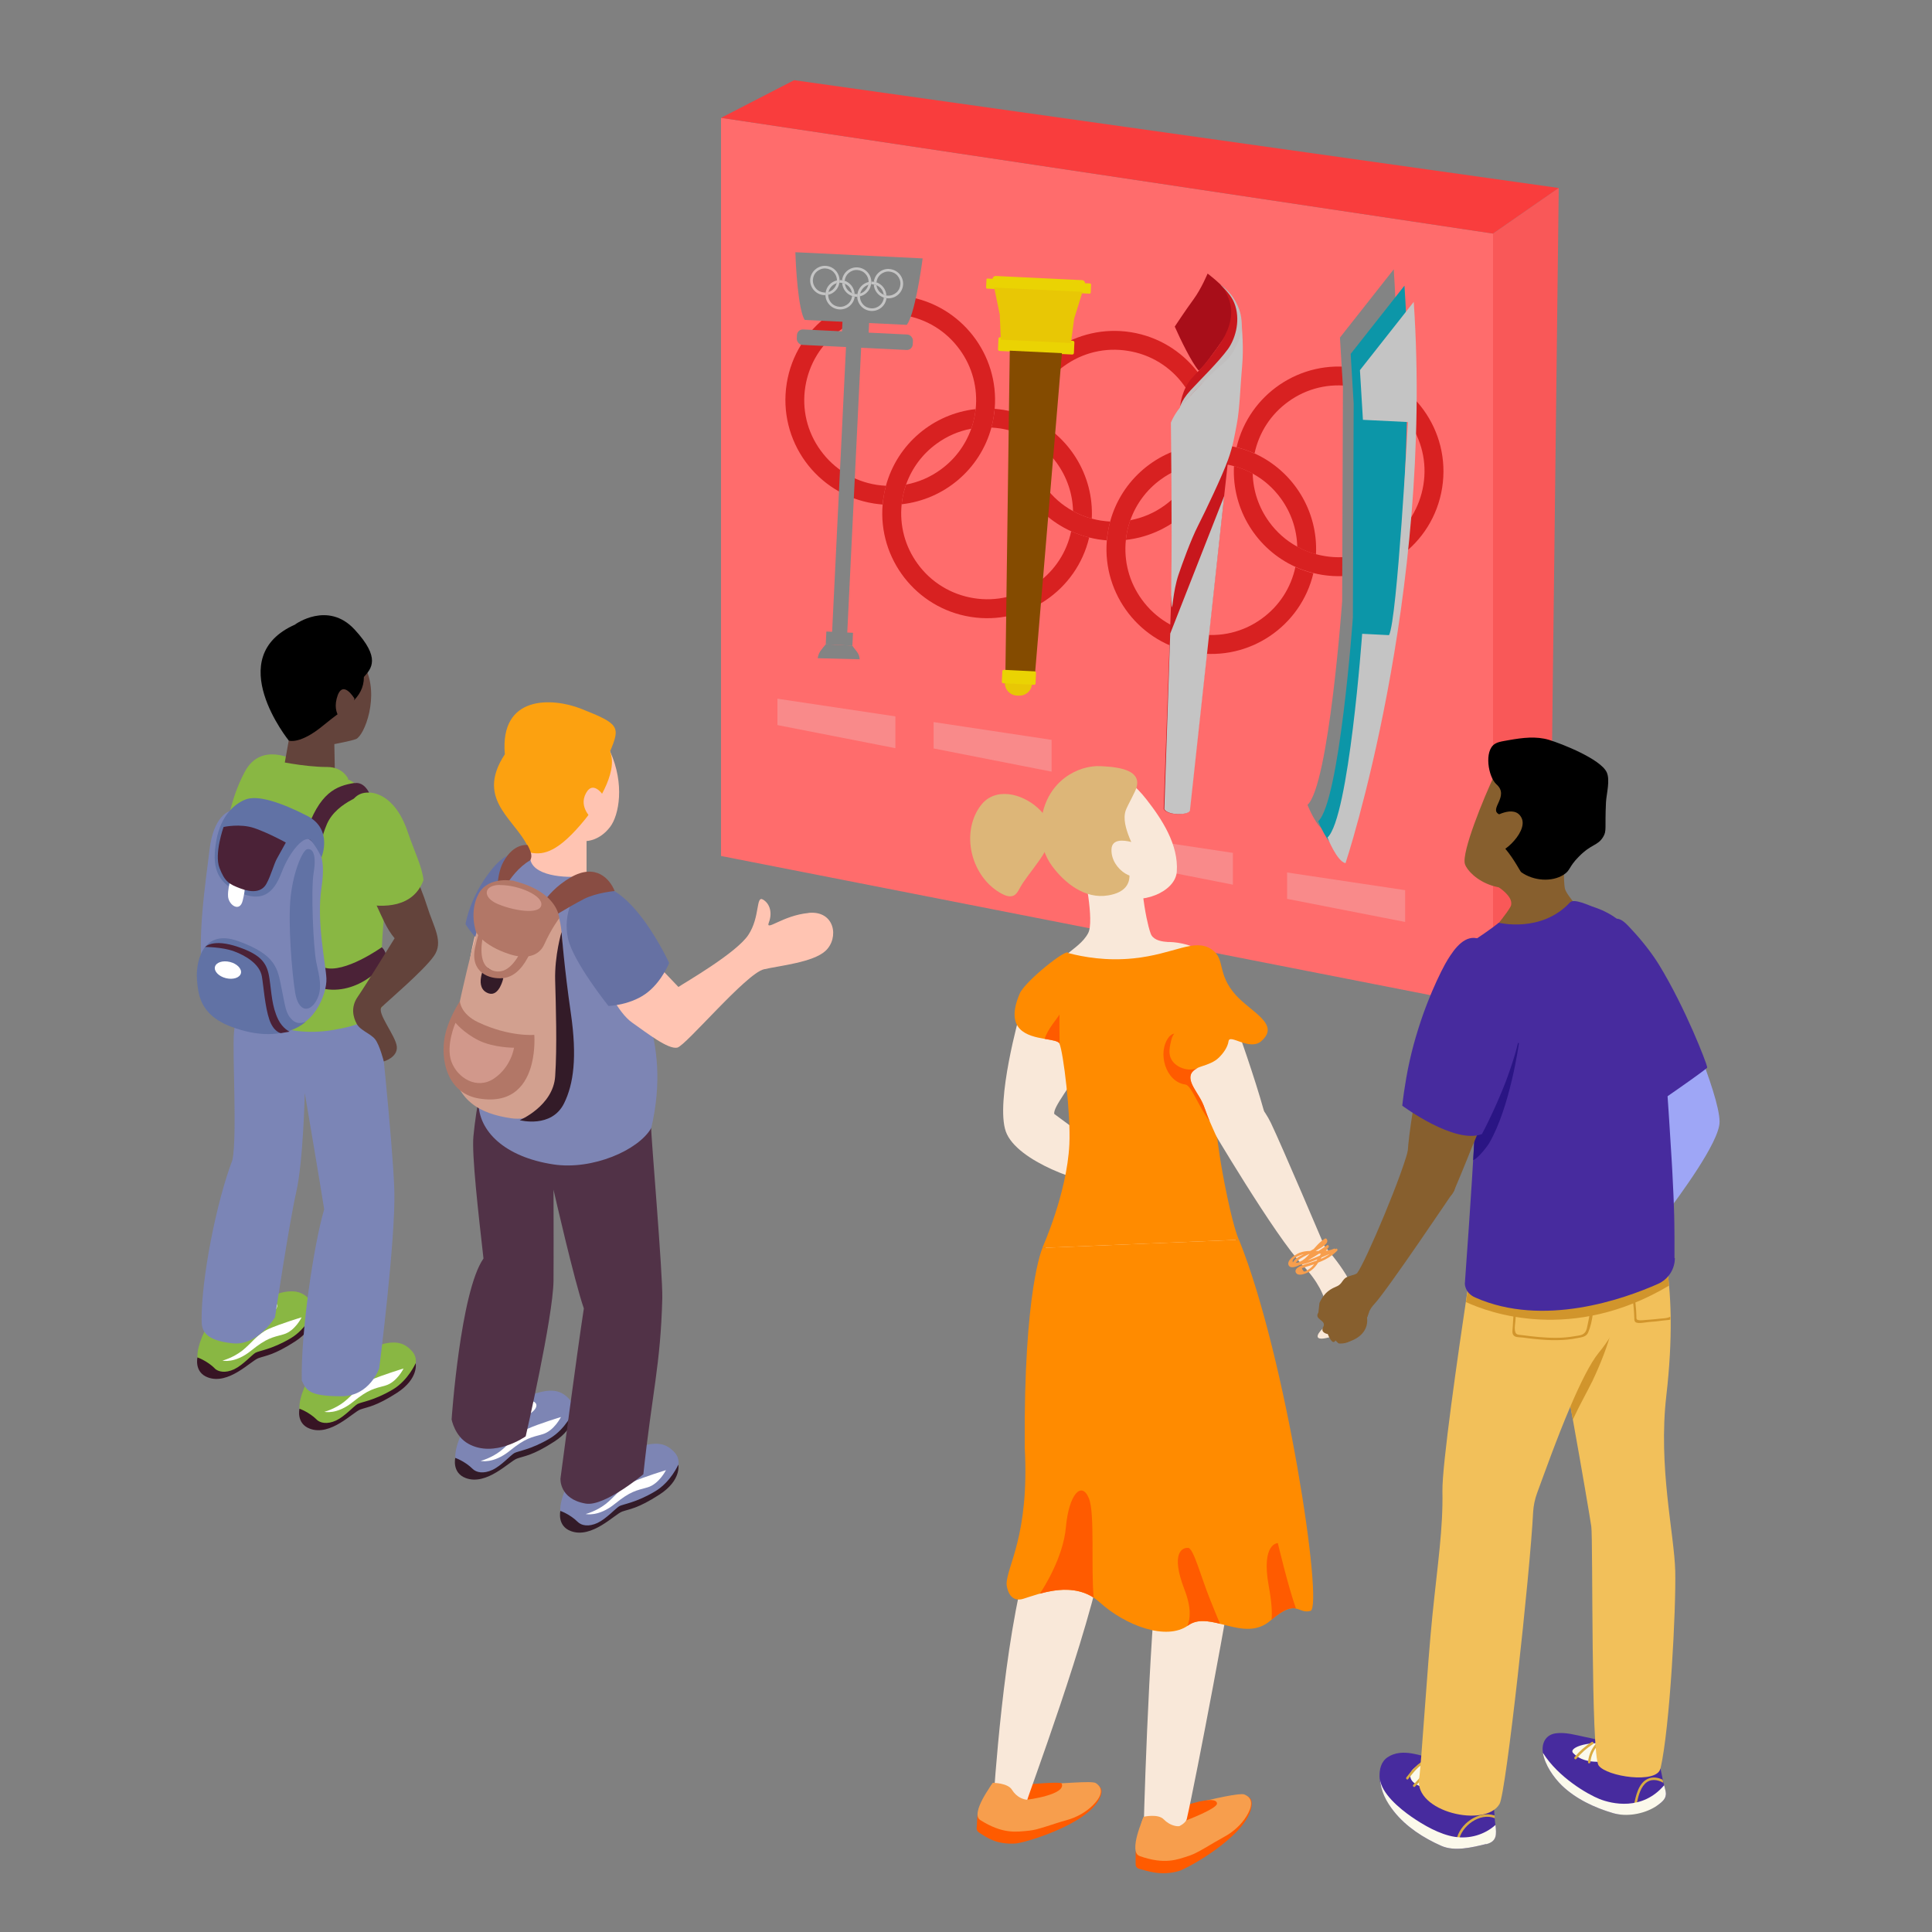 <?xml version="1.0" encoding="UTF-8"?>
<svg id="Layer_1" data-name="Layer 1" xmlns="http://www.w3.org/2000/svg" viewBox="0 0 200 200">
  <rect x="0" y="0" width="200" height="200" fill="#808080" stroke="none"/>
  <defs>
    <style>
      .cls-1 {
        fill: #f93d3d;
      }

      .cls-2 {
        fill: #f95858;
      }

      .cls-3 {
        fill: #f79e4d;
      }

      .cls-4 {
        fill: #f98a8a;
      }

      .cls-5 {
        fill: #f9e8d9;
      }

      .cls-6 {
        fill: #fff;
      }

      .cls-7 {
        fill: #f2c05a;
      }

      .cls-8 {
        fill: #ffc4b2;
      }

      .cls-9 {
        fill: #fbf9eb;
      }

      .cls-10 {
        fill: #fca110;
      }

      .cls-11 {
        fill: #ff8b00;
      }

      .cls-12 {
        fill: #ff5b00;
      }

      .cls-13 {
        fill: #ff6c6c;
      }

      .cls-14 {
        fill: #7d85b4;
      }

      .cls-15 {
        fill: #875f2e;
      }

      .cls-16 {
        fill: #89b743;
      }

      .cls-17 {
        fill: #9ea6f6;
      }

      .cls-18 {
        fill: #6671a3;
      }

      .cls-19 {
        fill: #331b28;
      }

      .cls-20 {
        fill: #b27767;
      }

      .cls-21 {
        fill: #d2a08f;
      }

      .cls-22, .cls-23 {
        fill: #c4c4c4;
      }

      .cls-24 {
        fill: #d1952c;
      }

      .cls-25 {
        fill: #d1988b;
      }

      .cls-26 {
        fill: #d82121;
      }

      .cls-27 {
        fill: #d9ac43;
      }

      .cls-28 {
        fill: #ddb678;
      }

      .cls-29 {
        fill: #0c96a8;
      }

      .cls-30 {
        fill: #371424;
      }

      .cls-31 {
        fill: #894d43;
      }

      .cls-32 {
        fill: #63433b;
      }

      .cls-33 {
        fill: #2a1584;
      }

      .cls-34 {
        fill: #4b2237;
      }

      .cls-35 {
        fill: #472b9e;
      }

      .cls-36 {
        fill: #6172a5;
      }

      .cls-37 {
        fill: #7b85b6;
      }

      .cls-38, .cls-39 {
        fill: #838484;
      }

      .cls-40 {
        fill: #513247;
      }

      .cls-41 {
        fill: #844b00;
      }

      .cls-41, .cls-39, .cls-42, .cls-23, .cls-43, .cls-44, .cls-45, .cls-46 {
        fill-rule: evenodd;
      }

      .cls-42 {
        fill: #c8171d;
      }

      .cls-43 {
        fill: #a80e19;
      }

      .cls-44 {
        fill: #c1bfbf;
      }

      .cls-45 {
        fill: #ead303;
      }

      .cls-46 {
        fill: #e8c705;
      }
    </style>
  </defs>
  <g>
    <path class="cls-14" d="M61.05,152.22s4.48-2.27,5.34-2.51c1.68-.49,2.6-.28,3.44,.64,1.14,1.26-.18,3.24-2.27,4.37-2.09,1.14-3.43,1.35-4.54,2.4-.88,.85-2.66,1.68-3.71,1.29-1.04-.41-1.56-1.57-1.19-3.03,.45-1.82,1.29-2.67,1.29-2.67l1.64-.48Z"/>
    <path class="cls-6" d="M62.42,151.61l.04,2.26s1.88-1.09,3.24-2.01c1.35-.92,.49-1.64-.64-1.24-.97,.34-2.65,1.01-2.65,1.01h.01Z"/>
    <path class="cls-19" d="M58.01,156.4s-.37,1.56,1.09,2.1c2.17,.81,4.52-1.74,5.3-2.02,.78-.28,1.59-.29,3.88-1.77,2.28-1.48,1.94-3.09,1.94-3.09,0,0-.78,1.79-2.38,2.75-2.02,1.21-3.35,1.33-3.73,1.55-.38,.22-1.33,1.29-2.25,1.73-.92,.43-1.67,.28-2.05-.1-.82-.81-1.8-1.14-1.8-1.14Z"/>
    <path class="cls-6" d="M67.04,153.97c-1.19,.34-1.74,.37-3.42,1.73-1.69,1.36-2.99,1.03-2.99,1.03,0,0,1.08-.27,2.06-1.03,.98-.76,1.58-1.74,2.77-2.28,1.2-.54,3.48-1.23,3.48-1.23,0,0-.71,1.43-1.9,1.78Z"/>
    <path class="cls-14" d="M50.18,146.73s4.48-2.27,5.34-2.51c1.68-.49,2.6-.28,3.43,.64,1.14,1.26-.18,3.24-2.27,4.37-2.09,1.14-3.44,1.35-4.54,2.4-.88,.85-2.66,1.68-3.7,1.29-1.04-.4-1.56-1.57-1.19-3.03,.45-1.82,1.29-2.68,1.29-2.68l1.64-.48Z"/>
    <path class="cls-6" d="M51.56,146.12l.04,2.26s1.88-1.09,3.24-2.01c1.35-.92,.49-1.64-.64-1.24-.97,.34-2.65,1.01-2.65,1.01h.01Z"/>
    <path class="cls-19" d="M47.13,150.91s-.37,1.56,1.09,2.1c2.17,.81,4.52-1.74,5.3-2.02,.78-.28,1.59-.29,3.88-1.77,2.28-1.48,1.94-3.09,1.94-3.09,0,0-.78,1.79-2.38,2.75-2.02,1.21-3.35,1.32-3.73,1.55-.38,.22-1.33,1.3-2.25,1.73-.92,.43-1.67,.28-2.05-.1-.82-.81-1.8-1.14-1.8-1.14Z"/>
    <path class="cls-6" d="M56.17,148.47c-1.19,.34-1.74,.37-3.42,1.73-1.69,1.36-2.99,1.03-2.99,1.03,0,0,1.08-.27,2.06-1.03,.98-.76,1.58-1.74,2.77-2.28,1.2-.54,3.48-1.23,3.48-1.23,0,0-.71,1.43-1.9,1.78Z"/>
    <path class="cls-8" d="M55.03,97.32l-1.19,5.95s-2.53,2.18-3.72,1.91c-1.18-.28-1.73-1.24-1.66-3.91,.09-2.68,1.08-5.75,1.08-5.75l5.48,1.8Z"/>
    <path class="cls-18" d="M55.31,88.63l-.48,9.8h-3.08c-1.9,0-3.56-2.76-3.56-2.76,0,0,.39-2.77,2.69-5.64,2.28-2.87,4.04-1.4,4.42-1.4h.01Z"/>
    <path class="cls-8" d="M57.23,73.86l-2.32,14.4-.1,4.01h5.91s0-5.21,0-5.21c0,0,1.34-.01,2.44-1.46,.92-1.2,1.53-4.43,0-7.8-1.84-4.04-3.21-3.8-5.93-3.94h-.01Z"/>
    <path class="cls-40" d="M51.61,105.89s10.86,2.93,14.32,2.37c.11,2.86,1.83,2.86,1.48,8.51-.04,.61,1.21,15.13,1.15,17.63-.18,6.93-1.04,9.63-1.96,18.21,.25-.2-3.97,3.39-5.97,3.04-2.77-.47-2.61-2.6-2.61-2.6,0,0,1.72-13.1,2.42-17.6-.97-2.76-3.14-12.29-3.14-12.29,0,0,.02,6.94,0,9.43-.05,3.8-2.88,16.1-2.88,16.1,0,0-3.23,2.29-5.95,.76-1.4-.78-1.72-2.51-1.72-2.51,0,0,.9-13.23,3.3-16.66-.52-4.61-1.23-10.75-1.04-12.66,.6-6.29,2.61-11.7,2.61-11.7h0Z"/>
    <path class="cls-10" d="M54.9,88.26c-1.1-3.31-5.91-5.2-2.64-10.18-.54-6.16,4.92-5.89,7.92-4.7,3.95,1.56,4.05,1.84,2.97,4.42,.93,2.22-1.64,5.86-2.6,7.04-2.69,3.29-4.21,3.72-5.64,3.42h-.01Z"/>
    <path class="cls-14" d="M65.37,99.4c-.17,2.83,4.29,7.74,2.05,17.37-1.32,2.31-6.11,4.38-10.13,3.77-5.12-.78-7.75-3.5-7.75-6.39,.02-.1,.32-2.77,.34-2.87,1.56-7.74,1.17-14.88,1.63-17.72,.47-2.87,2.17-4.64,3.4-4.52,.47,1.82,4.27,1.89,5.84,1.61,4.16,1.23,3.61,5.04,4.62,8.76h0Z"/>
    <path class="cls-8" d="M83.71,94.5c2.72-.26,3.18,2.6,1.75,3.93-1.28,1.19-4.71,1.53-6.38,1.91-1.84,.43-8.1,7.93-8.97,8.11-.96,.2-3.14-1.52-4.67-2.59-1.53-1.07-2.82-4.1-2.82-4.1l3.5-3.9,4.11,4.31c.71-.48,6.01-3.52,7.24-5.39,1.23-1.87,.76-4.09,1.51-3.66,.75,.44,.98,1.41,.61,2.38-.37,.98,1.42-.74,4.13-.99h-.01Z"/>
    <path class="cls-18" d="M61.32,91.62c4.1-.37,7.95,8.07,7.95,8.07,0,0-.71,1.79-2.15,2.97-1.67,1.39-4.13,1.48-4.13,1.48,0,0-3.64-4.54-4.19-6.98-.55-2.44,.53-5.36,2.54-5.54h-.01Z"/>
    <path class="cls-31" d="M54.61,87.47c.45,.86,.47,1.2,.29,1.57-2.45,1.47-3.4,4.52-3.4,4.52,0,0-.27-2.74,.61-4.34,1.08-1.98,2.48-1.74,2.48-1.74h.01Z"/>
    <path class="cls-31" d="M60.42,93.08c-1.35,.68-4.67,2.71-4.67,2.71l-.45-.64s.86-2.65,3.79-4.33c2.61-1.5,4.06,.2,4.54,1.42,0,0-1.87,.16-3.2,.83Z"/>
    <path class="cls-21" d="M58.22,97.63c.21,3.25,.74,7.84,.47,12.23-.28,4.39-3.18,6.28-5.79,5.9-3.21-.47-5.76-1.8-6.16-5.88-.24-2.6,2.07-11.41,3.08-15.29,1.02-3.88,2.96-3.9,5.01-2.7,2.83,1.66,3.18,2.48,3.4,5.73Z"/>
    <path class="cls-19" d="M50.19,100.01l1.91,1.26s-.41,1.91-1.5,1.57c-1.61-.53-.42-2.85-.42-2.85h0Z"/>
    <path class="cls-20" d="M50.87,93.96s-2.22,5.31-.14,6.39c2.74,1.42,4.13-4.42,4.13-4.42l.74,.45s-.85,4.59-3.51,4.87c-1.44,.16-3.45-.59-2.91-3.14,.41-1.94,1.29-4.4,1.29-4.4l.39,.25Z"/>
    <path class="cls-20" d="M47.6,103.66s-1.35,2-1.62,4.02c-.34,2.66,.64,5.56,3.62,6.04,3.57,.58,4.93-1.57,5.44-3.57,.39-1.56,.27-3.02,.27-3.02,0,0-2.55,.23-5.8-1.3-1.84-.87-1.9-2.16-1.9-2.16h0Z"/>
    <path class="cls-8" d="M62.63,82.56l-1.28,2.26s-1.51-1.21-.69-2.71c.81-1.5,1.95,.45,1.95,.45h.01Z"/>
    <path class="cls-20" d="M53.25,91.21c4.58,1.17,4.64,3.85,4.64,3.85,0,0-.8,1.04-1.55,2.71-.59,1.29-2,1.52-3.58,1.01-2.85-.92-3.48-2.31-3.48-2.31,0,0-.75-2.07,.27-3.95,1.02-1.88,3.69-1.33,3.69-1.33h.01Z"/>
    <path class="cls-19" d="M58.13,96.49s.29,3.77,.96,8.37c.67,4.61,.28,7.36-.69,9.34-1.3,2.65-4.6,1.76-4.6,1.76,0,0,3.46-1.47,3.67-4.53,.21-3.07,.07-7.36,0-9.94-.07-2.59,.66-5.01,.66-5.01h0Z"/>
    <path class="cls-25" d="M51.75,91.62c1.95-.01,4.5,1.1,4.28,2.11-.22,.99-2.93,.53-4.53-.16-1.61-.69-1.42-1.96,.23-1.96h.01Z"/>
    <path class="cls-25" d="M47.15,105.87s.81,1.03,2.38,1.82c1.57,.78,3.68,.77,3.68,.77,0,0-.27,1.96-2.06,3.18-1.78,1.21-3.8-.05-4.42-1.74-.61-1.69,.42-4.01,.42-4.01h0Z"/>
  </g>
  <g>
    <g>
      <g>
        <polygon class="cls-13" points="74.64 88.61 154.56 104.29 154.56 24.18 74.64 12.2 74.64 88.61"/>
        <polygon class="cls-1" points="161.36 19.46 82.21 8.3 74.64 12.2 154.56 24.18 161.36 19.46"/>
        <polygon class="cls-2" points="161.36 19.46 160.43 96.88 154.56 104.29 154.56 24.18 161.36 19.46"/>
      </g>
      <g>
        <path class="cls-26" d="M110.89,54.99c-.46,2.16-1.68,4.05-3.48,5.35-1.92,1.4-4.28,1.96-6.62,1.58s-4.41-1.64-5.8-3.56c-1.31-1.8-1.88-3.97-1.65-6.17,.02-.15,.04-.3,.06-.46,.09-.55,.22-1.07,.4-1.58,.6-1.68,1.68-3.15,3.16-4.22,1.08-.79,2.3-1.31,3.58-1.55,.18-.51,.32-1.04,.4-1.58,.02-.15,.04-.3,.06-.45-4.37,.48-8.11,3.59-9.29,7.94-.1,.37-.18,.75-.24,1.14-.04,.27-.07,.53-.1,.8-.48,5.61,3.46,10.73,9.11,11.63s10.98-2.74,12.27-8.22c-.65-.16-1.27-.38-1.86-.64Z"/>
        <path class="cls-26" d="M102.97,42.32c.48-5.61-3.46-10.73-9.11-11.63-5.92-.94-11.48,3.09-12.42,9.01-.94,5.92,3.09,11.48,9.01,12.42,.31,.05,.62,.08,.92,.11,.02-.26,.05-.53,.1-.8,.06-.39,.14-.77,.24-1.14-.32-.02-.64-.05-.96-.1-2.35-.37-4.41-1.64-5.8-3.56-1.4-1.92-1.96-4.28-1.58-6.62s1.64-4.41,3.56-5.8c1.92-1.4,4.28-1.96,6.62-1.58,2.35,.37,4.41,1.64,5.8,3.56,1.31,1.8,1.88,3.97,1.65,6.17-.02,.15-.04,.3-.06,.45-.09,.55-.22,1.07-.4,1.58-.6,1.68-1.68,3.15-3.16,4.22-1.08,.79-2.3,1.31-3.58,1.55-.18,.51-.32,1.04-.4,1.58-.02,.15-.04,.3-.06,.46,4.37-.48,8.11-3.59,9.29-7.94,.1-.37,.18-.75,.24-1.14,.04-.27,.07-.53,.1-.8Z"/>
        <path class="cls-26" d="M106.66,43.26c-.59-.27-1.21-.48-1.86-.64-.3-.07-.6-.14-.91-.19s-.62-.08-.92-.11c-.02,.26-.05,.53-.1,.8-.06,.39-.14,.77-.24,1.14,.32,.02,.64,.05,.96,.1s.63,.12,.94,.2c.68,.18,1.33,.45,1.94,.78,1.14,.62,2.14,1.5,2.92,2.58,1.07,1.48,1.65,3.21,1.69,4.99,.61,.33,1.26,.6,1.94,.78,.23-4.5-2.36-8.63-6.36-10.44Z"/>
        <path class="cls-26" d="M114.92,53.99c-.32-.02-.64-.05-.96-.1s-.63-.12-.94-.2c-.68-.18-1.33-.45-1.94-.78-1.14-.62-2.14-1.5-2.92-2.58-1.07-1.48-1.65-3.21-1.69-4.99-.61-.33-1.26-.6-1.94-.78-.23,4.5,2.36,8.63,6.36,10.44,.59,.27,1.21,.48,1.86,.64,.3,.07,.6,.14,.91,.19s.62,.08,.92,.11c.02-.26,.05-.53,.1-.8,.06-.39,.14-.77,.24-1.14Z"/>
        <path class="cls-26" d="M134.1,58.69c-.46,2.16-1.68,4.05-3.48,5.35-1.92,1.4-4.28,1.96-6.62,1.58-2.35-.37-4.41-1.64-5.8-3.56-1.31-1.8-1.88-3.97-1.65-6.17,.02-.15,.04-.3,.06-.46,.09-.55,.22-1.07,.4-1.58,.6-1.68,1.68-3.15,3.16-4.22,1.08-.79,2.3-1.31,3.58-1.55,.18-.51,.32-1.04,.4-1.58,.02-.15,.04-.3,.06-.45-4.37,.48-8.11,3.59-9.29,7.94-.1,.37-.18,.75-.24,1.14-.04,.27-.07,.53-.1,.8-.48,5.61,3.46,10.73,9.11,11.63,5.65,.9,10.98-2.74,12.27-8.22-.65-.16-1.27-.38-1.86-.64Z"/>
        <path class="cls-26" d="M126.18,46.02c.48-5.61-3.46-10.73-9.11-11.63s-10.98,2.74-12.27,8.22c.65,.16,1.27,.38,1.86,.64,.46-2.16,1.68-4.05,3.48-5.35,1.92-1.4,4.28-1.96,6.62-1.58,2.35,.37,4.41,1.64,5.8,3.56,1.31,1.8,1.88,3.97,1.65,6.17-.02,.15-.04,.3-.06,.45-.09,.55-.22,1.07-.4,1.58-.6,1.68-1.68,3.15-3.16,4.22-1.08,.79-2.3,1.31-3.58,1.55-.18,.51-.32,1.04-.4,1.58-.02,.15-.04,.3-.06,.46,4.37-.48,8.11-3.59,9.29-7.94,.1-.37,.18-.75,.24-1.14,.04-.27,.07-.53,.1-.8Z"/>
        <path class="cls-26" d="M140.28,38.08c-5.65-.9-10.98,2.74-12.27,8.22,.65,.16,1.27,.38,1.86,.64,.46-2.16,1.68-4.05,3.48-5.35,1.92-1.4,4.28-1.96,6.62-1.58,2.35,.37,4.41,1.64,5.8,3.56,1.4,1.92,1.96,4.28,1.58,6.62s-1.64,4.41-3.56,5.8c-1.92,1.4-4.28,1.96-6.62,1.58-.32-.05-.63-.12-.94-.2-.68-.18-1.33-.45-1.94-.78-1.14-.62-2.14-1.5-2.92-2.58-1.07-1.48-1.65-3.21-1.69-4.99-.61-.33-1.26-.59-1.94-.78-.23,4.5,2.36,8.63,6.36,10.44,.59,.27,1.21,.48,1.86,.64,.3,.07,.6,.14,.91,.19,5.92,.94,11.48-3.09,12.42-9.01,.94-5.92-3.09-11.48-9.01-12.42Z"/>
        <path class="cls-26" d="M129.87,46.95c-.59-.27-1.21-.48-1.86-.64-.3-.07-.6-.14-.91-.19s-.62-.08-.92-.11c-.02,.26-.05,.53-.1,.8-.06,.39-.14,.77-.24,1.14,.32,.02,.64,.05,.96,.1s.63,.12,.94,.2c.68,.18,1.33,.45,1.94,.78,1.14,.62,2.14,1.5,2.92,2.58,1.07,1.48,1.65,3.21,1.69,4.99,.61,.33,1.26,.6,1.94,.78,.23-4.5-2.36-8.63-6.36-10.44Z"/>
      </g>
      <g>
        <g>
          <g>
            <path class="cls-43" d="M121.61,33.81s1.13-1.72,1.95-2.83c.81-1.11,1.45-2.66,1.45-2.66,0,0,1.49,1.1,2.22,2.13,.72,1,.39,3.27-.52,4.56-.95,1.37-2.48,3.52-2.65,3.32-.7-.81-1.86-3.18-2.45-4.52h0Z"/>
            <path class="cls-42" d="M120.46,83.74s.18,.49,1.37,.53c1.2,.03,1.29-.35,1.29-.35l4.02-36.34-5.04,7.9-.85,6.32-.79,21.94h0Z"/>
            <path class="cls-42" d="M122.18,42.02s.11-1.76,1.35-3.04c1.04-1.07,1.7-1.88,2.62-3.18,1.68-2.38,1.37-4,1.07-4.82-.48-1.28-1.02-1.63-1.02-1.63,0,0,2.44,1.49,1.94,4.51-.23,1.4-1.31,3.24-1.99,3.76-1.04,.79-3.41,3.79-3.97,4.41h0Z"/>
            <path class="cls-44" d="M126.29,29.41s.82,.57,1.37,1.4c.8,1.22,.89,2.11,.9,3.17,0,.77-.24,1.65-.72,2.42-.56,.9-1.53,1.67-2.4,2.39-.81,.66-1.54,1.46-2.13,2.11-.7,.78-1.17,1.37-1.17,1.37,0,0,.02-.68,1.1-1.86,1-1.09,2.9-2.93,3.89-4.29,.66-.92,1.29-2.71,.75-4.46-.26-.82-.7-1.35-1.58-2.25h0Z"/>
            <path class="cls-23" d="M128.56,33.88s.2,2.22,.02,4.07c-.16,1.67-.24,4.37-.54,5.91-.21,1.07-.37,2.26-.94,3.81-.56,1.55-2.29,5.2-3.07,6.73-.78,1.53-1.66,4.01-2.01,5.03-.64,1.85-.65,4.16-.74,3.2-.05-.51-.04-1.29-.03-2.28,.1-5.44-.04-16.59-.04-16.59,0,0,.37-1.01,1.31-2,.56-.59,1.92-2.29,4.2-4.22,1.06-.9,1.79-2.68,1.84-3.66h0Z"/>
          </g>
          <path class="cls-23" d="M120.52,83.74s.18,.49,1.37,.53c1.2,.03,1.29-.35,1.29-.35l3.55-32.57-5.59,14.24-.61,18.16h0Z"/>
        </g>
        <g>
          <path class="cls-38" d="M138.71,34.94l.31,5.14-.08,22.15s-1.37,19.08-3.59,21.09c0,0,.99,2.5,1.87,2.65,1.02-3.09,1.82-6.27,2.57-9.44,.59-2.47,.89-4.99,1.46-7.46,.23-1,.42-2.21,.92-3.12,.55-1.03,1.12-1.52,1.27-2.77,.28-2.37,.32-4.75,.45-7.14,.53-9.38,1.03-18.77,.39-28.16l-5.58,7.08Z"/>
          <path class="cls-29" d="M139.82,36.63l.31,5.14-.08,22.15s-1.37,19.08-3.59,21.09c0,0,.99,2.5,1.87,2.65,1.02-3.09,1.82-6.27,2.57-9.44,.59-2.47,.89-4.99,1.46-7.46,.23-1,.42-2.21,.92-3.12,.55-1.03,1.12-1.52,1.27-2.77,.28-2.37,.32-4.75,.45-7.14,.53-9.38,1.03-18.77,.39-28.16l-5.58,7.08Z"/>
          <path class="cls-22" d="M140.78,38.32l.31,5.14,4.66,.23s-1.11,20.54-1.96,22.06l-2.78-.14s-1.37,19.08-3.59,21.09c0,0,.99,2.5,1.87,2.65,0,0,9.13-27.55,7.06-58.1l-5.58,7.08Z"/>
        </g>
        <g>
          <rect class="cls-38" x="86.22" y="64.72" width="1.33" height="2.76" transform="translate(16.64 149.67) rotate(-87.21)"/>
          <path class="cls-39" d="M95.51,26.75c-.17,1.37-.86,5.88-1.64,6.88l-10.57-.51c-.68-1.08-.93-5.63-.96-7.01l13.18,.64Z"/>
          <path class="cls-39" d="M88.99,68.25c-.02-.65-.44-.91-.76-1.42l-2.75-.13c-.37,.47-.75,.8-.83,1.44l4.34,.11Z"/>
          <rect class="cls-38" x="87.21" y="31.76" width="2.76" height="3.24" transform="translate(1.73 -4.27) rotate(2.79)"/>
          <rect class="cls-38" x="86.95" y="31.74" width="1.57" height="34.39" transform="translate(2.48 -4.21) rotate(2.79)"/>
          <rect class="cls-38" x="82.49" y="34.36" width="12.02" height="1.6" rx=".61" ry=".61" transform="translate(1.81 -4.26) rotate(2.79)"/>
        </g>
        <g>
          <path class="cls-22" d="M88.21,30.64c-.03,.31-.17,.59-.4,.8-.25,.22-.57,.34-.9,.32s-.64-.16-.86-.41c-.21-.23-.32-.52-.32-.83,0-.02,0-.04,0-.06,0-.08,.01-.15,.03-.23,.06-.24,.19-.46,.38-.64,.14-.13,.3-.22,.47-.27,.02-.07,.03-.15,.03-.23,0-.02,0-.04,0-.06-.6,.13-1.08,.62-1.17,1.25,0,.05-.01,.11-.02,.16,0,.04,0,.08,0,.11,.02,.79,.65,1.44,1.45,1.48s1.49-.55,1.58-1.33c-.09-.01-.18-.03-.27-.06Z"/>
          <path class="cls-22" d="M86.91,29c-.02-.79-.64-1.44-1.45-1.48s-1.55,.61-1.59,1.44,.61,1.55,1.44,1.59c.04,0,.09,0,.13,0,0-.04,0-.07,0-.11,0-.05,0-.11,.02-.16-.04,0-.09,0-.13,0-.33-.02-.64-.16-.86-.41-.22-.25-.34-.57-.32-.9s.16-.64,.41-.86c.25-.22,.57-.34,.9-.32s.64,.16,.86,.41c.21,.23,.32,.52,.32,.83,0,.02,0,.04,0,.06,0,.08-.01,.15-.03,.23-.06,.24-.19,.46-.38,.64-.14,.13-.3,.22-.48,.27-.02,.07-.03,.15-.03,.23,0,.02,0,.04,0,.06,.6-.13,1.08-.62,1.17-1.25,0-.05,.01-.11,.02-.16,0-.04,0-.08,0-.11Z"/>
          <path class="cls-22" d="M87.44,29.07c-.09-.03-.18-.05-.27-.06-.04,0-.09,0-.13-.01s-.09,0-.13,0c0,.04,0,.07,0,.11,0,.06,0,.11-.02,.16,.04,0,.09,0,.13,0s.09,0,.13,.01c.1,.02,.19,.04,.28,.08,.17,.07,.32,.18,.45,.31,.17,.19,.28,.42,.31,.67,.09,.04,.18,.06,.28,.08-.04-.63-.46-1.17-1.05-1.36Z"/>
          <path class="cls-22" d="M88.76,30.44s-.09,0-.13,0-.09,0-.13-.01c-.1-.02-.19-.04-.28-.08-.17-.07-.32-.18-.45-.31-.17-.19-.28-.42-.31-.67-.09-.04-.18-.06-.28-.08,.04,.63,.46,1.17,1.05,1.36,.09,.03,.18,.05,.27,.06,.04,0,.09,0,.13,.01s.09,0,.13,0c0-.04,0-.07,0-.11,0-.05,0-.11,.02-.16Z"/>
          <path class="cls-22" d="M91.5,30.8c-.03,.31-.17,.59-.4,.8-.25,.22-.57,.34-.9,.32s-.64-.16-.86-.41c-.21-.23-.32-.52-.32-.83,0-.02,0-.04,0-.06,0-.08,.01-.15,.03-.23,.06-.24,.19-.46,.38-.64,.14-.13,.3-.22,.47-.27,.02-.07,.03-.15,.03-.23,0-.02,0-.04,0-.06-.6,.13-1.08,.62-1.17,1.25,0,.05-.01,.11-.02,.16,0,.04,0,.08,0,.11,.02,.79,.65,1.44,1.45,1.48s1.49-.55,1.58-1.33c-.09-.01-.18-.03-.27-.06Z"/>
          <path class="cls-22" d="M90.2,29.16c-.02-.79-.65-1.44-1.45-1.48s-1.49,.55-1.58,1.33c.09,.01,.18,.03,.27,.06,.03-.31,.17-.59,.4-.8,.25-.22,.57-.34,.9-.32s.64,.16,.86,.41c.21,.23,.32,.52,.32,.83,0,.02,0,.04,0,.06,0,.08-.01,.15-.03,.23-.06,.24-.19,.46-.38,.64-.14,.13-.3,.22-.48,.27-.02,.07-.03,.15-.03,.23,0,.02,0,.04,0,.06,.6-.13,1.08-.62,1.17-1.25,0-.05,.01-.11,.02-.16,0-.04,0-.08,0-.11Z"/>
          <path class="cls-22" d="M92.04,27.84c-.8-.04-1.49,.55-1.58,1.33,.09,.01,.18,.03,.27,.06,.03-.31,.17-.59,.4-.8,.25-.22,.57-.34,.9-.32s.64,.16,.86,.41c.22,.25,.34,.57,.32,.9s-.16,.64-.41,.86c-.25,.22-.57,.34-.9,.32-.05,0-.09,0-.13-.01-.1-.02-.19-.04-.28-.08-.17-.07-.32-.18-.45-.31-.17-.19-.28-.42-.31-.67-.09-.04-.18-.06-.28-.08,.04,.63,.46,1.17,1.05,1.36,.09,.03,.18,.05,.27,.06,.04,0,.09,0,.13,.01,.84,.04,1.55-.61,1.59-1.44s-.61-1.55-1.44-1.59Z"/>
          <path class="cls-22" d="M90.73,29.23c-.09-.03-.18-.05-.27-.06-.04,0-.09,0-.13-.01s-.09,0-.13,0c0,.04,0,.07,0,.11,0,.06,0,.11-.02,.16,.04,0,.09,0,.13,0s.09,0,.13,.01c.1,.02,.19,.04,.28,.08,.17,.07,.32,.18,.45,.31,.17,.19,.28,.42,.31,.67,.09,.04,.18,.06,.28,.08-.04-.63-.46-1.17-1.05-1.36Z"/>
        </g>
        <path class="cls-45" d="M102.24,28.84l.51,.02c.02-.17,.17-.3,.34-.29l8.92,.43c.17,0,.31,.15,.31,.32l.51,.02c.07,0,.12,.06,.12,.13l-.04,.81c0,.07-.06,.12-.13,.12l-10.58-.52c-.07,0-.12-.06-.12-.13l.04-.81c0-.07,.06-.12,.13-.12h0Z"/>
        <path class="cls-45" d="M103.54,34.91l7.52,.37c.1,0,.17,.09,.16,.18l-.05,1.08c0,.09-.09,.17-.18,.16l-7.52-.37c-.09,0-.17-.09-.16-.18l.05-1.08c0-.1,.09-.17,.18-.16h0Z"/>
        <path class="cls-46" d="M104.03,70.7v.07c.01,.65,.54,1.21,1.27,1.24h0s.04,0,.07,0c.02,0,.05,0,.07,0h0c.73,.04,1.3-.47,1.38-1.11v-.07s-2.78-.14-2.78-.14Z"/>
        <polygon class="cls-41" points="104.91 36.68 104.45 69.3 106.03 36.74 104.91 36.68"/>
        <path class="cls-41" d="M104.53,36.3l-.45,33.35,3.01,.15s.04,0,.05,0l2.79-33.24-5.41-.26Z"/>
        <polygon class="cls-46" points="102.92 29.77 103.5 32.59 103.6 35.16 110.86 35.51 111.2 32.97 112.06 30.21 102.92 29.77"/>
        <path class="cls-45" d="M103.91,69.34l3.2,.16c.08,0,.14,.07,.14,.15l-.05,1.1c0,.08-.07,.14-.15,.14l-3.2-.16c-.08,0-.14-.07-.14-.15l.05-1.1c0-.08,.07-.14,.15-.14h0Z"/>
      </g>
    </g>
    <polygon class="cls-4" points="80.48 75.06 92.69 77.45 92.69 74.16 80.48 72.33 80.48 75.06"/>
    <polygon class="cls-4" points="96.65 77.48 108.86 79.88 108.86 76.59 96.65 74.75 96.65 77.48"/>
    <polygon class="cls-4" points="115.42 89.18 127.63 91.58 127.63 88.29 115.42 86.45 115.42 89.18"/>
    <polygon class="cls-4" points="133.24 93.05 145.46 95.44 145.46 92.15 133.24 90.32 133.24 93.05"/>
  </g>
  <g id="woman">
    <g>
      <g id="shoe_R" data-name="shoe R">
        <path class="cls-12" d="M117.56,191.67v1.33c0,.22,.15,.41,.36,.46,.87,.22,2.25,.76,4.11,.23,.9-.26,6.74-3.49,7.47-6.42,.73-2.93-3.92-.29-3.92-.29l-8.02,4.69Z"/>
        <path class="cls-3" d="M118.41,188.07s-1.66,3.63-.43,4.07c2.6,.91,3.86,.38,5.17-.05,.9-.3,2.21-1.2,3.54-1.92,.95-.51,1.77-1.24,2.34-2.15,.53-.85,.82-1.85-.22-2.26-.9-.35-10.4,2.31-10.4,2.31Z"/>
        <path class="cls-12" d="M122.81,188.44s3.13-1.19,3.17-1.72c.03-.53-1.08-.52-3.1,.13-2.02,.64-.06,1.6-.06,1.6Z"/>
      </g>
      <path class="cls-5" d="M127.83,161.62c-.29,2.83-4.03,22.58-4.97,26.66-.28,1.2-4.49,1.82-4.49,1.82,0,0,.44-19.01,1.69-30.42,.21-1.9-.69-7.03-.89-10.52h0c-.22-3.74-.44-7.05-.44-7.05-4.63-3.03-6.34-7.56-6.88-11.35-.42-2.96-.14-5.46,.02-6.47,0-.06,.02-.12,.03-.17,5.34-.74,11.92-.39,15.3,1.12h0c.29,1,.65,2.61,1.03,4.62,1.75,9.23,.91,18.86-.4,31.77Z"/>
      <path class="cls-3" d="M118.39,188.07s1.5-.34,2.08,.27c.58,.61,1.69,1.07,2.49,.33,.79-.73-.52,2.59-.52,2.59l-3.99,.21s-.83-1.86-.06-3.4Z"/>
    </g>
    <g>
      <g id="shoe_R-2" data-name="shoe R">
        <path class="cls-12" d="M101.18,187.88l-.07,1.3c-.05,.21,.06,.41,.25,.53,.85,.55,1.8,1.24,3.74,1.13,.94-.05,7.34-1.92,8.7-4.61,1.36-2.7-3.76-1.15-3.76-1.15l-8.86,2.8Z"/>
        <path class="cls-3" d="M102.8,184.55s-2.43,3.18-1.31,3.87c2.33,1.46,3.68,1.22,5.05,1.09,.94-.09,2.42-.69,3.88-1.09,1.04-.29,2-.82,2.75-1.58,.71-.72,1.21-1.62,.28-2.25-.41-.28-3.6,.08-6.23,.14-2.48,.06-4.42-.18-4.42-.18Z"/>
        <path class="cls-12" d="M106.31,186.31s4.12-.52,3.59-1.69c-.1-.21-3.49,.1-3.49,.1l-.1,1.59Z"/>
      </g>
      <path class="cls-5" d="M117.62,140.94c-.03,.61-.07,1.21-.11,1.82-.21,3.12-2.17,12.48-2.47,13.94-.25,1.25-.51,2.53-.74,3.8-1.56,8.61-7.92,25.46-8,25.96-.08,.5-3.44-.27-3.44-.27,0,0,1.02-16.58,3.56-24.77,.75-2.44,.63-5.28,.71-7.8,.12-3.58,.14-7.16,.1-10.74-.05-4.33-.03-8.49,.78-12.76,.29-1.53,1.05-2.93,1.32-4.13,.14-.66,.08-1.24,.59-1.53,.46-.27,1.02-.38,1.56-.28,.13,.02,.27,.06,.4,.11,.28,.11,.55,.28,.79,.52,1.65,1.66,3.49,4.27,4.85,6.59,1.09,1.84-.16,3.64,.06,5.8,.13,1.24,.11,2.49,.05,3.74Z"/>
      <path class="cls-3" d="M102.79,184.56s1.54,0,1.97,.72c.44,.72,1.27,1.23,2.32,.98,.81-.19-1.05,2.3-1.05,2.3l-3.94-.68s-.39-2,.7-3.33Z"/>
    </g>
    <path id="hand_L" data-name="hand L" class="cls-5" d="M105.58,104.96s-2.56,9.04-1.46,12.17c1.11,3.13,8.2,5.5,10.12,5.42,1.91-.08,1.16-2.62,1.16-2.62l-6.26-4.61c-.34-1.41,7.74-8.8,2.72-13.57-1.74-1.65-5.24,1.28-6.27,3.21Z"/>
    <g id="neck">
      <path class="cls-5" d="M109.97,100.71c-1.17-1.66,1.65-2.2,2.67-4.1,.69-1.28-.47-6.57-.47-6.57l6.18-1.35c-.09,.5-.14,.99-.16,1.45-.05,1.41,.19,3.35,.5,4.87,.13,.63,.27,1.19,.42,1.61,.2,.59,.86,.82,1.62,.88,1.89,.16,3.42,1.64,3.67,3.52,1.6,11.95-10.75,4.93-14.43-.31Z"/>
      <path class="cls-5" d="M123.69,98.59s-.03,0-.06,0c.05-.01,.07-.01,.06,0Z"/>
    </g>
    <g id="hand_R" data-name="hand R">
      <path class="cls-5" d="M119.63,97.73c1.3-.63,5.36,.11,6.09,2.13,2.79,7.71,6.81,18.87,5.59,19.3-6.36,2.28-9.51-9.09-10.72-14.49-.83-3.72-2.73-6.09-.96-6.94Z"/>
      <path class="cls-5" d="M140.41,136.68c-.29,.87-.69,.96-1.32,1.33-.49,.29-1.2,.35-1.54,.44-1.52,.41-1.34-.25-.58-.96,.03-.03,.06-.06,.09-.1,.08-.1,.15-.23,.2-.38,.27-.75,.19-2.1-.64-3.66h0c-.4-.74-.96-1.53-1.73-2.33-2.84-2.93-9.81-14.78-9.81-14.78-4.12-6.58,3.74-5.66,6.48,0,1.08,2.24,5.55,12.76,5.55,12.76,.62,.71,1.15,1.37,1.58,1.98,.92,1.29,1.45,2.39,1.71,3.31,.03,.09,.05,.18,.07,.27,.02,.1,.04,.19,.06,.28h0c.12,.73,.07,1.33-.1,1.83Z"/>
      <path class="cls-3" d="M138.32,129.28s-.05,.02-.07,.03c-.04-.05-.1-.07-.17-.04-.2,.09-.4,.15-.6,.18-.07,.01-.14,.03-.22,.03,.04-.05,.07-.1,.11-.16,.05-.07,.1-.13,.16-.2,.09-.1-.03-.3-.16-.21-.07,.05-.14,.1-.22,.15-.22,.15-.44,.3-.66,.44-.1,0-.21,0-.31,0t0,0c.08-.04,.16-.09,.23-.13,.12-.08,.42-.23,.65-.42,.26-.2,.45-.44,.28-.68-.04-.06-.12-.09-.18-.05-.11,.07-.22,.14-.31,.22-.32,.25-.59,.55-.86,.86-.12,.07-.24,.14-.36,.2-.37,0-.73,.05-1.09,.18-.12,.05-.34,.16-.56,.31-.39,.27-.76,.67-.57,1.01,.19,.34,.75,.15,1.16-.06,.06-.01,.12-.02,.19-.04,.56-.12,1.09-.31,1.62-.54-.03,.05-.06,.09-.09,.14-.34,.12-.7,.23-1.08,.34-.08,.03-.23,.07-.39,.13-.4,.16-.87,.43-.66,.79,.22,.37,.89,.14,1.3-.08,.11-.06,.2-.11,.26-.16,.31-.22,.54-.51,.74-.82,.5-.19,.97-.42,1.42-.75,.18-.14,.37-.29,.54-.47,.09-.09,0-.27-.13-.22Zm-2.87,2.14s-.08,.05-.12,.08c-.18,.12-.37,.23-.46-.03-.14-.14-.11-.22,.08-.23,.03-.02,.07-.03,.1-.04,.08-.04,.17-.07,.25-.09,.25-.08,.5-.15,.74-.23-.17,.21-.36,.4-.59,.54Zm-1.61-.72s-.03-.08-.03-.15c0-.15,.14-.29,.32-.39,.27-.17,.64-.28,.85-.33-.27,.13-.54,.25-.77,.43-.15,.12-.28,.26-.38,.44Zm1.25-.42s-.14,.11-.27,.2c-.1,.05-.19,.1-.29,.15-.05,.02-.09,.05-.14,.07-.08,.01-.16,.02-.25,.03,.07-.09,.15-.18,.24-.26,.32-.28,.77-.48,1.19-.68-.15,.17-.31,.34-.48,.49Zm.33,.17c.38-.21,.76-.43,1.13-.67,.07,0,.13,0,.2,0-.04,.07-.08,.13-.12,.2-.4,.18-.8,.34-1.2,.48Zm1.3-.12c.03-.05,.06-.11,.09-.16,.28-.12,.57-.25,.85-.37-.3,.22-.62,.39-.95,.53Z"/>
    </g>
    <g>
      <g id="top">
        <path class="cls-11" d="M130.57,107.78c-1.23,1.05-3.27-.8-3.39,0-.09,.64-.56,1.27-1,1.7-.48,.47-1.12,.69-1.76,.9-.58,.19-1.22,.47-1.2,1.19,.02,.88,.83,1.7,1.2,2.47,.08,.16,.14,.31,.2,.45,0,0,0,0,0,.01,.17,.51,.34,.96,.52,1.37,.03,.08,.06,.15,.1,.24,.51,1.14,.78,1.76,.78,1.76,0,0,.25,2.36,1.02,6,.77,3.64,1.21,4.47,1.21,4.47l-20.35,.84s2.55-5.62,2.8-10.72c.15-3.12-.62-9.53-1.03-10.43-.12-.27-.77-.35-1.54-.49-1.76-.3-4.19-.88-2.57-4.68,.54-1.28,4.97-4.8,5.02-4.2,1.57,.41,3.94,.84,6.76,.55,4.21-.43,6.28-2.13,8.07-.94,1.5,1,.5,2.49,2.52,4.74,1.6,1.78,4.67,3.03,2.62,4.78Z"/>
        <path class="cls-12" d="M109.69,108.03c-.12-.27-.77-.36-1.54-.49,.25-.95,1.4-2.24,1.53-2.52-.03,.41,.01,3.01,.01,3.01Z"/>
        <path class="cls-12" d="M125.25,116.11c-1.22-1.63-1.92-3.76-2.54-3.84-2.07-.28-2.93-3.35-1.71-4.91,.14-.18,.34-.34,.57-.35-.2,.19-.27,.48-.34,.75-.1,.42-.2,.85-.16,1.28,.11,1.31,1.79,2,2.91,1.53-1.62,.8-.2,2.14,.45,3.49,.08,.16,.14,.31,.2,.45,0,0,0,0,0,.01,.22,.53,.34,.94,.52,1.37,.03,.08,.06,.15,.1,.23Z"/>
      </g>
      <g>
        <path class="cls-11" d="M107.92,129.18s-1.96,4.24-1.84,20.66c.5,9.15-1.88,12.28-1.88,14.16,0,0,.13,2.01,1.75,1.5,1.63-.5,5.26-2.01,7.9,.38,2.63,2.38,6.89,4.01,9.15,2.38,2.26-1.63,5.77,1.88,8.52-.5,2.76-2.38,2.76-.63,4.14-1,1.38-.38-2.51-26.32-7.4-38.42l-20.35,.84Z"/>
        <path class="cls-12" d="M123,160.24c-.56-.06-1.88,.44-.38,4.32,.72,1.87,.61,3.04,.29,3.76,.03-.02,.06-.04,.09-.06,.93-.67,2.08-.47,3.3-.17-.34-.77-.68-1.65-1.04-2.53-.94-2.32-1.69-5.26-2.26-5.33Z"/>
        <path class="cls-12" d="M134.16,166.52c-.81-2.26-1.88-6.78-1.88-6.78,0,0-1.75,0-.94,4.45,.32,1.74,.36,2.82,.29,3.48,1.35-1.15,2.02-1.27,2.53-1.16Z"/>
        <path class="cls-12" d="M110.34,158.11c-.28,3.13-2.32,6.31-2.7,6.87,1.63-.45,3.77-.77,5.58,.41-.3-3.1,.14-8.76-.5-10.29-.75-1.82-2.07-.44-2.38,3.01Z"/>
      </g>
    </g>
    <g id="head">
      <path id="face" class="cls-5" d="M109.06,85.42c-.06-5.73,5.07-8.5,9.64-2.64,1.56,2,3.32,4.65,3.12,7.46-.14,2.07-3.64,3.56-6.28,2.45-.47-.2-.92-.42-1.36-.67-1.92-1.07-4.14-2.69-4.87-4.95-.17-.52-.25-1.08-.26-1.65Z"/>
      <path class="cls-28" d="M114.72,92.69c-2.38,.41-4.48-1.24-5.81-3.04-.75-1.02-1.19-2.32-1.17-3.83,0-.36,.03-.73,.09-1.11,.6-3.93,3.83-5.51,6.1-5.4,2.24,.1,4.12,.51,3.75,2.12-.11,.49-.96,1.94-1.14,2.45-.63,1.75,1.4,4.44,.82,4.4-.58-.04-1.03,.25-.98,.44,.05,.2,1.95,3.36-1.65,3.97Z"/>
      <g id="ear">
        <path class="cls-5" d="M118.27,88.35c-.12-.57-.56-1.03-1.13-1.18-.84-.22-2.04-.34-2.08,.75-.08,2.22,2.82,3.71,3.19,2.23,.17-.69,.12-1.33,.02-1.81Z"/>
        <path class="cls-5" d="M117.66,89.66c-.28,0-.38,.37-.19,.55,.04,.04,.08,.04,.13,.03,.09,.03,.19,.01,.28-.06,.21-.19,.05-.51-.21-.51Z"/>
        <path class="cls-5" d="M117.84,90.39c-.02-.12-.15-.13-.22-.06-.06,0-.13,.05-.15,.12-.01,.01-.02,.03-.02,.04-.07,.23-.55,1.25,.02,1.27,.56,.01,.42-1.05,.37-1.37Z"/>
      </g>
      <path class="cls-28" d="M108.21,84.51c-1.19-1.71-3.89-3.01-5.8-1.92-.6,.34-1.03,.92-1.35,1.53-1.49,2.91-.22,6.9,2.68,8.42,.36,.19,.8,.34,1.17,.18,.31-.14,.48-.46,.64-.75,.85-1.61,3.27-3.89,3.27-5.77,0-.56-.23-1.14-.6-1.68Z"/>
    </g>
  </g>
  <g id="man">
    <g id="legs">
      <g id="leg_R" data-name="leg R">
        <g id="shoe_R-3" data-name="shoe R">
          <path class="cls-35" d="M172.44,185.79s0,.01,0,.02c-.03,.35-.25,.65-.86,1.08-1.34,.52-2.95,1.16-4.34,.87-.08-.02-.16-.04-.24-.06-1.94-.57-3.87-1.47-5.33-2.88-.81-.79-1.75-2.1-1.95-3.37-.16-1.01,.3-1.89,1.36-2.02,.98-.13,2.04,.18,3,.38,.68,.14,1.38,.25,1.98,.63,3.43,2.2,4.89-.34,4.89-.34,0,0,.87,2.39,1.11,3.78,.02,.12,.05,.24,.07,.35,.03,.12,.06,.23,.08,.34,.02,.08,.04,.16,.06,.24,.01,.05,.02,.09,.04,.14,.08,.31,.14,.6,.14,.86Z"/>
          <path class="cls-27" d="M172.2,184.56c-.61-.35-1.36-.47-1.92,.1-.56,.57-.73,1.51-.89,2.26-.04,.16-.28,.09-.25-.07,.2-.92,.46-2.26,1.43-2.7,.52-.24,1.06-.15,1.54,.08,.03,.12,.06,.23,.08,.34Z"/>
          <path class="cls-9" d="M169.78,181.39c-.16-.06-4.95,2.2-6.93,.08-.58-.62,2.14-1.38,3.66-.81,1.52,.57,3.27,.73,3.27,.73Z"/>
          <path class="cls-27" d="M164.77,180.33c-.67,.43-1.27,.96-1.77,1.57-.1,.13,.08,.31,.18,.18,.49-.6,1.07-1.11,1.72-1.53,.14-.09,0-.31-.13-.22Z"/>
          <path class="cls-27" d="M165.3,180.42c-.53,.55-.84,1.23-.91,2-.02,.16,.24,.16,.25,0,.06-.69,.35-1.31,.83-1.82,.11-.12-.07-.3-.18-.18Z"/>
          <path class="cls-9" d="M172.44,185.79s0,.01,0,.02c-.03,.35-.25,.65-.86,1.08-1.18,.83-2.93,1.19-4.34,.87-.08-.02-.16-.04-.24-.06-1.94-.57-3.87-1.47-5.33-2.88-.81-.79-1.75-2.1-1.95-3.37,1.6,2.56,4.65,4.3,5.85,4.78,1.28,.51,4.43,1.25,6.7-1.42,.01,.05,.02,.09,.04,.14,.09,.34,.16,.61,.14,.86Z"/>
        </g>
        <g>
          <path class="cls-7" d="M171.88,183.09c-.36,1.6-5.57,.83-6.39-.33-.82-1.17-.57-23.39-.76-24.74-.11-.78-.99-5.97-1.91-11.07-.06-.33-.12-.66-.18-.98-.02-.13-.05-.26-.07-.38-.13-.69-.26-1.38-.38-2.04-.09-.47-.18-.92-.26-1.37-.22-1.16-.44-2.23-.63-3.12-.01-.07-.03-.14-.04-.2,0-.04-.01-.07-.02-.11-.02-.08-.04-.16-.05-.24-.03-.14-.06-.27-.09-.4-.03-.12-.05-.23-.08-.33,0-.02,0-.04-.01-.07-.07-.3-.12-.64-.13-1-.03-.58,0-1.24,.08-1.94,.28-2.27,1.1-5.07,2.21-7.45h0s0-.02,.02-.04c1.72-3.67,4.13-6.37,6.26-4.69,.23,.18,1.72,1.95,2.69,6.23h0c.12,.54,.23,1.12,.33,1.74,.26,1.62,.44,3.52,.48,5.75,0,.1,0,.21,0,.31,.02,2.28-.11,4.88-.45,7.84-.86,7.39,.82,14.3,.92,18.17,.09,3.87-.54,16.15-1.53,20.48Z"/>
          <path class="cls-24" d="M164.78,143.09c-.37,.78-1.2,2.24-1.96,3.86-.06-.33-.12-.66-.18-.98-.6-3.29-1.21-6.43-1.63-8.2,0-.02,0-.04-.01-.07-.07-.3-.12-.64-.13-1,1.08-.97,4.32-3.71,5.56-2.69,1.5,1.23,.16,5.27-1.64,9.08Z"/>
        </g>
      </g>
      <g id="leg_L" data-name="leg L">
        <g id="shoe_L" data-name="shoe L">
          <path class="cls-35" d="M153.85,190.89c-1.48,.36-3.27,.8-4.65,.19-1.84-.82-3.64-1.96-4.9-3.56-.7-.89-1.46-2.31-1.49-3.6-.02-.75,.15-1.54,.82-2,1.58-1.08,3.68-.01,4.54,.04,.87,.05,5.94,2.11,5.94,2.11,0,0,.55,2.48,.6,3.89h0c0,.09,.01,.19,.02,.28,.02,.24,.05,.46,.07,.68,.11,.96,.17,1.71-.96,1.98Z"/>
          <path class="cls-9" d="M149.15,185.38c-.15-.08-3-.19-3.16-1.47-.1-.84,1.1-1.64,2.53-.88,1.43,.77,.63,2.35,.63,2.35Z"/>
          <g>
            <path class="cls-27" d="M147.64,182.17c-.85,.27-1.52,1.14-2.05,1.82-.1,.13,.08,.31,.18,.18,.5-.63,1.14-1.5,1.94-1.75,.15-.05,.09-.29-.07-.24Z"/>
            <path class="cls-27" d="M147.78,183.24c-.52,.49-1.01,1-1.48,1.53-.11,.12,.07,.3,.18,.18,.47-.53,.97-1.04,1.48-1.53,.12-.11-.06-.29-.18-.18Z"/>
          </g>
          <path class="cls-27" d="M154.74,188.22c-1.54-.62-3.47,.8-3.73,2.35-.03,.16-.27,.09-.24-.07,.28-1.68,2.3-3.12,3.95-2.56h0c0,.09,.01,.19,.02,.28Z"/>
          <path class="cls-9" d="M153.85,190.89c-1.48,.36-3.27,.8-4.65,.19-1.85-.82-3.64-1.97-4.9-3.56-.82-1.04-1.37-2.11-1.45-3.43,.1,1.54,2.06,3.14,3.22,3.95,1.28,.89,2.97,1.87,4.54,2.11,1.51,.23,3.06-.21,4.2-1.23,.11,.96,.17,1.71-.96,1.99Z"/>
        </g>
        <g>
          <path class="cls-7" d="M169.69,132.11c-.59,1.94-1.69,4.16-2.77,5.91-.48,.78-.96,1.47-1.4,1.99-.89,1.08-1.94,3.21-2.95,5.58-1.4,3.27-2.71,6.97-3.45,8.97-.23,.63-.37,1.29-.41,1.97-.32,6.34-2.8,29-3.47,30.2-1.43,2.55-8.88,.84-8.33-2.62,.21-1.3,.87-11.98,1.37-16.85,.56-5.51,1.11-8.98,1.04-12.89-.05-2.67,1.59-14.06,2.63-21.01,.29-1.92,.53-3.51,.68-4.48,.1-.65,.16-1.03,.16-1.03,0,0,5.62-.53,10.38-.57,2.62-.03,4.98,.09,5.99,.52,.04,.02,.08,.03,.11,.05,1.08,.55,1.02,2.25,.41,4.27Z"/>
          <path class="cls-24" d="M172.94,136.6c-.23,.06-.5,.07-.7,.09-.54,.08-1.07,.13-1.61,.17-.28,.02-1.09,.21-1.33,0-.15-.13-.11-.33-.12-.51-.03-.76-.1-1.51-.23-2.25-.08-.5-.19-1-.32-1.49-.94,.42-1.98,.84-3.12,1.19-.17,.05-.35,.1-.52,.15,.01,1.31-.08,2.8-.58,3.98-.2,.47-.68,.5-1.14,.59-.67,.14-1.35,.2-2.03,.21h-.02c-.78,.02-1.56-.04-2.35-.12-.41-.04-.82-.09-1.24-.15-.24-.03-.6-.01-.81-.12-.37-.19-.23-.65-.22-1,.04-.81,.1-1.61,.18-2.41,.02-.15,.26-.15,.24,0-.06,.61-.11,1.22-.15,1.84-.02,.29-.09,.64-.05,.92,.07,.53,.29,.46,.8,.53,1.16,.15,2.32,.28,3.49,.27h.04c.61,0,1.22-.06,1.82-.16,.26-.05,.64-.07,.87-.2,.39-.22,.43-.61,.51-.99,.24-1.03,.36-2.07,.37-3.12-.05,.01-.09,.03-.14,.04,0,0,0,0,0,0h0c-1.15,.31-2.37,.56-3.65,.69-2.85,.29-5.94,0-8.99-1.41,.29-1.92,.53-3.51,.68-4.48,2.65-.93,6.68-1.52,10.52-1.56h0c2.16-.02,4.25,.13,6,.49,1.16,.24,2.18,.57,2.96,1.01h0c.12,.54,.23,1.12,.33,1.74-.64,.41-1.59,.98-2.77,1.57-.27,.13-.55,.27-.83,.4,.11,.39,.2,.78,.28,1.18,.09,.43,.15,.86,.2,1.3,.05,.42,.08,.84,.09,1.26,0,.3-.02,.38,.3,.42,.22,.03,.46-.02,.68-.03,.45-.03,.91-.07,1.35-.12,.35-.04,.86-.03,1.18-.22,0,.1,0,.21,0,.31Z"/>
        </g>
      </g>
      <path class="cls-24" d="M172.78,133.08c-.08-.91-.19-1.76-.31-2.54-.1-.62-.21-1.2-.33-1.74h0c-.24-1.08-.52-1.99-.8-2.76l-7.34-.32c-.28,.49-.55,1.01-.8,1.55-4.76,.05-10.38,.57-10.38,.57,0,0-.06,.37-.16,1.03-.15,.97-.39,2.55-.68,4.48-.07,.46-.14,.94-.22,1.44,2.39,1.11,10.98,4.27,21.03-1.71Z"/>
    </g>
    <g id="neck-2" data-name="neck">
      <path class="cls-15" d="M168.88,99.54s-15.94-.95-16.14-.96,2.93-3.46,3.61-4.69c.14-.25,.12-.5,.02-.76-.42-1.01-2.33-1.96-2.33-1.96l1.99-1.62,5.96-4.85s-.25,5.85,0,7.25c.25,1.39,6.9,7.59,6.9,7.59Z"/>
    </g>
    <g id="head-2" data-name="head">
      <path id="face-2" data-name="face" class="cls-15" d="M156.94,78.38c-.96,.22-1.77,.88-2.19,1.77-1.14,2.39-3.48,8.11-3.1,9.3,.41,1.27,4.04,4.33,8.93,.99,3.09-2.11,5.71-14.2-3.64-12.06Z"/>
      <g id="hair">
        <path d="M156.24,76.61c-.19,.03-.37,.07-.56,.1-.32,.06-.65,.12-.92,.29-1.16,.71-.7,3.43,.15,4.19,1.4,1.24-.83,2.56,.28,3.11,1.12,.54-.07,2.72,.64,3.56,.97,1.16,1.52,2.34,1.65,2.43,1.28,.91,3.17,1.04,4.39,.26,.72-.46,.5-.79,1.56-1.86,1.33-1.36,1.95-1.11,2.52-2.04,.4-.65,.17-.89,.3-3.59,.04-.84,.46-2.31,.07-3.13-.66-1.36-4.61-2.93-5.97-3.34-1.33-.4-2.74-.22-4.11,.02Z"/>
      </g>
      <g id="ear-2" data-name="ear">
        <path class="cls-15" d="M154.45,84.69s2.34-1.55,3.07,0c.73,1.55-2.53,4.33-3.07,3.48-.54-.84-.62-2.01,0-3.48Z"/>
      </g>
    </g>
    <g id="hand_R-2" data-name="hand R">
      <path class="cls-17" d="M173.56,103.27s4.45,9.91,4.45,12.86c0,2.12-4.31,7.85-5.54,9.53-1.23,1.68-3.83,4.88-3.83,4.88l-.18-3.93c-.18,.75,1.73-3.79,3.2-11.76,0,0-.14-4.9-.97-7.11s2.04-6.92,2.88-4.45Z"/>
      <path class="cls-35" d="M176.71,110.54s-.16,.26-6.75,4.78c-1.84,1.26-5.89-6.82-5.89-6.82l1.31-12.77,1.68-.58c.73-.25,1.36,.56,1.89,1.12,.97,1.04,2.04,2.38,2.79,3.6,2.79,4.57,4.93,10.21,4.98,10.57,0,.04,0,.08,0,.11Z"/>
    </g>
    <g id="t-shirt">
      <path class="cls-35" d="M173.38,130.24c0,1.16-.69,2.2-1.75,2.67-3.54,1.57-11.87,4.53-18.91,1.41-1.1-.48-1.08-1.44-1.08-1.44,0,0,.03-.37,.07-.99,.02-.28,.05-.63,.07-1.01,.06-.88,.14-2,.23-3.24,.02-.33,.04-.66,.07-1.01,.07-1.02,.14-2.1,.21-3.18,0-.01,0-.03,0-.04,.02-.34,.04-.68,.07-1.01,.05-.78,.1-1.55,.14-2.3,0-.13,.02-.27,.02-.4,.02-.34,.04-.68,.06-1.01,.04-.83,.08-1.6,.11-2.29,.02-.37,.03-.7,.04-1.01,.03-.97,.03-1.65-.01-1.87,0-.02,0-.03-.01-.05-.03-.13-.06-.3-.11-.48-.04-.18-.09-.38-.15-.6-.47-1.9-1.33-4.97-1.36-5.09h0c-1.31-3.75-2.23-7.75,.89-9.59,.14-.09,.29-.16,.41-.24,1.98-1.28,2.76-1.95,2.76-1.95,0,0,4.41,1.1,7.38-2.11,.41-.44,1.98,.34,2.52,.51,.09,.03,.18,.06,.26,.09,.39,.14,.77,.31,1.12,.5,.91,.49,1.71,1.16,2.39,1.98,.22,.26,.42,.53,.61,.82,.78,1.16,1.38,2.56,1.83,4.18,.09,.33,.18,.66,.26,1.01,.26,1.15,.46,2.4,.59,3.75,.04,.35,.07,.71,.09,1.08h0s0,.03,0,.04c.09,1.25,.17,2.41,.25,3.5,.03,.37,.05,.73,.07,1.08,.08,1.1,.15,2.12,.21,3.06,.03,.37,.05,.73,.07,1.08,.1,1.59,.19,2.96,.26,4.16,.02,.37,.04,.72,.06,1.06,.05,.92,.09,1.73,.12,2.47,.02,.38,.03,.73,.04,1.08,.03,.69,.04,1.33,.05,1.95,0,.39,.01,.78,.01,1.16,0,.73,0,1.46,0,2.25Z"/>
      <path class="cls-33" d="M157.24,108s-.9,6.58-3.07,10.32c-.21,.36-1.11,1.54-1.66,1.78,.19-3.31,.32-6.09,.22-6.59,0-.02,0-.03-.01-.05,.05-1.13,.06-1.93,.01-2.17-.26-1.18-1.59-5.4-1.63-5.54l6.14,2.24Z"/>
    </g>
    <g id="hand_L-2" data-name="hand L">
      <g>
        <path class="cls-15" d="M150.53,123.27s-6.94,10.33-8.28,11.75c-.2,.21-.35,.43-.47,.67,0,0-.01,.02-.02,.03,0,0,0,0,0,0-.11,.22-.19,.44-.24,.67,0,0,0,.02,0,.03,.05,.44-.03,.77-.11,.98-.36,.96-1.47,1.59-2.81,1.66h0s-.05-.03-.07-.05c-.03-.02-.05-.05-.07-.07-.06-.06-.12-.12-.18-.18l-.02-.02c-.32,.66-.81-.64-.81-.64,0,0-.8-.12-.48-.71,.42-.76-.99-.75-.49-1.52l.11-.99c.38-.82,.84-1.32,1.67-1.66,.62-.25,.59-.52,.95-.87,.29-.29,1.12-.36,1.28-.56,.8-.99,4.94-10.71,5.4-13.27,.21-1.19,5.29,2.65,4.66,4.73Z"/>
        <path class="cls-15" d="M149.09,102.08s-.08,.28-.23,.76c-.99,3.38-3.17,13.7-3.17,17.3,0,2.82,3.83,5.47,4.83,3.13,1-2.35,1.88-4.58,1.88-4.58,0,0,5.66-12.93,4.22-15.46s-5.63-3.71-7.54-1.15Z"/>
        <path class="cls-15" d="M141.75,135.72s-.05,.25-.25,.7c-.19,.43-.51,1.03-1.04,1.78-.57,.8-1.4,.94-1.88,.86h0s-.05-.03-.07-.05c-.03-.02-.05-.05-.07-.07-.06-.06-.12-.12-.18-.18l-.02-.02c.06-.06,.17-.14,.38-.15,1.85-.05,3.02-2.72,3.13-2.88,0,0,0,0,0,0Z"/>
      </g>
      <path class="cls-35" d="M157.39,106.82c-.06,.33-.13,.66-.21,.99-.21,.91-.49,1.83-.79,2.72-.11,.32-.22,.63-.33,.94-.32,.88-.67,1.72-1,2.48-.14,.33-.28,.64-.42,.94-.69,1.51-1.23,2.51-1.23,2.51-2.83,1.09-8.25-2.94-8.25-2.94,.11-.98,.25-1.93,.41-2.84,.06-.34,.13-.68,.19-1.02,.23-1.12,.49-2.18,.78-3.17,.1-.34,.2-.67,.3-.99,.32-1.01,.65-1.94,.99-2.79,.14-.36,.28-.7,.42-1.03,.33-.77,.65-1.46,.95-2.06,.13-.26,.27-.52,.41-.78,.16-.29,.33-.57,.51-.84,.92-1.4,2.08-2.42,3.46-1.5,1.02,.68,2.61,2.45,3.43,4.13,.12,.26,.23,.51,.31,.76,.05,.14,.09,.28,.12,.43,.28,1.16,.21,2.58-.07,4.07Z"/>
    </g>
  </g>
  <g>
    <path class="cls-16" d="M32.38,142.17s-.82,.85-1.27,2.64c-.36,1.44,.15,2.59,1.17,2.99,1.03,.39,2.78-.43,3.65-1.27,1.09-1.04,2.42-1.25,4.47-2.37,2.06-1.11,3.36-3.06,2.24-4.3-.82-.91-1.73-1.11-3.39-.63-.85,.24-5.26,2.48-5.26,2.48l-1.62,.47Z"/>
    <path class="cls-6" d="M35.34,141.1s1.66-.65,2.61-.99c1.11-.4,1.96,.31,.63,1.22-1.34,.91-3.19,1.98-3.19,1.98l-.04-2.22h-.01Z"/>
    <path class="cls-30" d="M32.77,146.95c.37,.37,1.11,.52,2.02,.1,.91-.43,1.84-1.49,2.21-1.7,.37-.22,1.68-.33,3.68-1.52,1.57-.94,2.35-2.71,2.35-2.71,0,0,.34,1.58-1.91,3.05-2.25,1.45-3.05,1.46-3.82,1.74-.77,.28-3.08,2.79-5.22,1.99-1.44-.53-1.08-2.07-1.08-2.07,0,0,.97,.33,1.78,1.12Z"/>
    <path class="cls-6" d="M41.77,141.67s-2.25,.68-3.43,1.21c-1.17,.53-1.77,1.5-2.73,2.25-.97,.75-2.03,1.02-2.03,1.02,0,0,1.28,.33,2.95-1.02,1.66-1.34,2.2-1.37,3.37-1.7,1.18-.34,1.87-1.75,1.87-1.75Z"/>
    <path class="cls-16" d="M21.82,136.87s-.82,.85-1.27,2.64c-.36,1.44,.15,2.59,1.17,2.99,1.03,.39,2.78-.43,3.65-1.27,1.09-1.04,2.42-1.25,4.47-2.37,2.06-1.11,3.36-3.06,2.24-4.3-.82-.91-1.73-1.11-3.39-.63-.85,.24-5.26,2.48-5.26,2.48l-1.62,.47Z"/>
    <path class="cls-6" d="M24.78,135.81s1.66-.65,2.61-.99c1.11-.4,1.96,.31,.63,1.22-1.34,.91-3.19,1.98-3.19,1.98l-.04-2.22h-.01Z"/>
    <path class="cls-30" d="M22.21,141.65c.38,.37,1.11,.52,2.02,.1,.91-.43,1.84-1.49,2.21-1.71,.37-.22,1.68-.33,3.68-1.52,1.57-.94,2.35-2.71,2.35-2.71,0,0,.34,1.58-1.91,3.05-2.25,1.45-3.05,1.46-3.82,1.74-.77,.28-3.08,2.79-5.22,1.99-1.44-.53-1.08-2.07-1.08-2.07,0,0,.97,.33,1.78,1.12Z"/>
    <path class="cls-6" d="M31.22,136.37s-2.25,.68-3.43,1.21c-1.17,.53-1.77,1.5-2.73,2.25-.97,.75-2.03,1.02-2.03,1.02,0,0,1.28,.33,2.95-1.02,1.66-1.34,2.2-1.37,3.37-1.7,1.19-.34,1.87-1.75,1.87-1.75Z"/>
    <path class="cls-8" d="M24.17,85.16s-1.68,6.86-1.54,9.67c.15,2.81,5.49,2.41,6.77,1.98,1.27-.42,1.47-10.63,1.47-10.63l-6.71-1.03Z"/>
    <path class="cls-37" d="M25.26,100.21s-.86,4.52-1.04,6.71c-.18,2.19,.34,10.52-.15,13.14-1.68,4.38-3.23,12.34-3.2,16.58,0,1.05,.24,2.1,3.2,2.42,2.64,.28,4.4-2.7,4.4-2.7,0,0,1.46-9.7,2.19-12.93,.74-3.23,.89-10.29,.89-10.29,0,0,1.57,9.24,2.01,12.04-1.1,3.74-2.43,12.8-2.32,17.74,.48,.97,.67,1.62,4.1,1.62,2.96,0,3.92-2.91,3.92-2.91,0,0,1.72-13.51,1.56-18.45-.16-4.94-1.7-19.36-1.7-19.36l-13.86-3.63h0Z"/>
    <path class="cls-16" d="M30.5,78.71s-3.45-1.98-5.14,1.15c-1.7,3.13-1.98,6.59-1.98,6.59,0,0,2.7,2.88,5.19,2.22,2.49-.65,1.93-9.95,1.93-9.95h0Z"/>
    <path class="cls-32" d="M37.78,69.05c-2.26-4.4-1.68-2.88-2.27-3.3-1.62-1.12-4.74-.77-6.09,2.08-.75,1.58,.32,5.84,.47,8.83l-.68,3.8,2.07,.85c2.07,.85,3.4-.6,3.4-.6l-.07-3.68s1.75-.33,2.24-.52c.88-.36,2.47-4.47,.93-7.47v.02Z"/>
    <path class="cls-16" d="M24.68,103.75c1.26,1.26,4.34,3.78,9.83,2.87,2.64-.45,4.53-1.12,5.56-3.28-.22-2.08-.64-3.25-.54-5.28,.24-5.48,1.49-11.35,0-13.8-2.04-3.35-3.62-3.74-5.28-4.15-1.77-.42-6.66,0-6.66,0,0,0-2.24,1.87-1.87,7.29,.68,9.87-1,11.59-1.03,16.35Z"/>
    <path class="cls-16" d="M27.59,80.1s2.26,3.03,4.69,2.12c2.43-.92,3.76-1.61,3.76-1.61,0,0-.54-1.21-2.15-1.21-2.54,0-5.63-.71-5.63-.71l-.65,1.41h-.01Z"/>
    <path d="M30.57,64.63s3.37-2.45,6.13,.53c2.76,2.98,1.74,4.05,.97,4.92,0,2.25-1.93,3.13-4.17,4.99-2.44,2.03-3.6,1.6-3.6,1.6,0,0-7.01-8.66,.68-12.03h0Z"/>
    <path class="cls-32" d="M36.7,72.33s-1.29-2.21-1.85,0c-.52,2.06,1.27,2.74,1.27,2.74l.57-2.74h.01Z"/>
    <path class="cls-34" d="M36.7,81.05c-1.9,.31-3.65,.96-5.07,5.3-1.41,4.33-3.07,12.83-.76,14.72,3.74,3.06,7.75,.33,8.81-1.31,.68-1.04-.16-1.7-.16-1.7,0,0-3.88,2.77-5.96,2.1-2.08-.68-.92-3.53-.82-6.78,.06-2.29-.02-5.49,1.11-8.09,1.04-2.37,4.36-3.22,4.36-3.22,0,0-.5-1.17-1.51-1h-.01Z"/>
    <path class="cls-37" d="M24.68,83.93c1.57,.47,4.11,1.21,6.19,2.25,2.08,1.05,2.94,2.2,2.41,5.72-.53,3.53,.42,7.71,.51,9.38,.08,1.67-1.42,5.27-4.3,5.19-2.89-.09-7.57-1.56-8.39-5.19-.83-3.63,.23-10.23,.6-13.38,.38-3.16,1.86-4.32,2.99-3.98h0Z"/>
    <path class="cls-36" d="M20.39,101.29c-.11-1.15,.28-5.31,4.29-3.86,3.95,1.43,4.06,2.88,4.46,4.85,.41,1.96,.42,2.62,1.09,3.28,.67,.65,1.44,.18,1.44,.18,0,0-2.39,2.52-7.67,.57-3.46-1.28-3.48-3.55-3.62-5.01h0Z"/>
    <path class="cls-36" d="M25.4,82.77c-1.08,.43-2.53,1.61-3,4.21-.47,2.6-.09,4.28,2.29,5.37,2.37,1.08,3.6,.23,4.46-2.03,.86-2.26,2.42-3.98,3.02-3.32,.6,.65,1.11,1.75,1.11,1.75,0,0,1.23-2.9-1.47-4.29-2.71-1.39-5.14-2.2-6.41-1.69h0Z"/>
    <path class="cls-6" d="M23.8,91.27s-.24,.9-.19,1.54c.07,.89,1.21,1.66,1.51,.43,.3-1.22,.2-1.41,.2-1.41l-1.52-.57h0Z"/>
    <path class="cls-34" d="M21.23,98.04s.77-.93,3.46,0c2.42,.83,2.98,1.73,3.2,3.24,.23,1.51,.24,2.88,.91,4.26,.46,.93,1.18,1.26,1.18,1.26l-.91,.15s-.74-.1-1.19-1.41c-.45-1.31-.6-3.47-.77-4.46-.22-1.26-1.63-2.14-2.88-2.6-1.25-.46-3.01-.45-3.01-.45v.02Z"/>
    <path class="cls-34" d="M23.14,85.62s-.98,2.76-.42,4.22c.56,1.46,1,1.69,2.19,2.14,1.19,.45,2.2,.38,2.68-.51,.48-.88,.76-2.03,1.09-2.61,.33-.58,.91-1.64,.91-1.64,0,0-1.77-.98-3.25-1.49-1.49-.51-3.2-.12-3.2-.12h.01Z"/>
    <path class="cls-6" d="M24.94,100.75c-.12,.47-.81,.69-1.55,.51-.74-.18-1.25-.71-1.14-1.17,.12-.47,.81-.69,1.55-.51,.74,.18,1.25,.71,1.14,1.17Z"/>
    <path class="cls-36" d="M31.81,87.9c-.47,.1-1.42,2.21-1.72,4.91-.3,2.7,.13,7.87,.46,9.92,.33,2.04,1.48,2.12,2.19,.87,.71-1.25,.3-2.53,0-4-.3-1.47-.57-7.46-.27-9.27,.3-1.8-.07-2.54-.66-2.42Z"/>
    <path class="cls-32" d="M37.55,89.77s.88,2.76,1.44,3.97c.57,1.21,1.02,2.39,1.86,3.39-.37,.6-3.07,4.98-3.82,6.06-.75,1.08-.47,2.12-.1,2.8,.38,.69,1.4,.99,1.89,1.58,.48,.59,.91,2.31,.91,2.31,0,0,1.43-.41,1.35-1.51-.07-1.1-2.14-3.55-1.57-4.12,.57-.57,4.35-3.77,5.4-5.27,1.06-1.49-.04-3.02-.71-5.21-.68-2.2-2.36-5.68-2.36-5.68l-4.3,1.69h.01Z"/>
    <path class="cls-16" d="M43.84,91.13c-.12-1.37-.99-3.1-1.62-4.97-1.43-4.28-4.01-4.11-4.01-4.11-2.7-.15-2.79,4.04-2.26,7.11,.28,1.56,.86,3.17,1.35,4.35,2.5,.54,5.49,.41,6.53-2.38h.01Z"/>
  </g>
</svg>